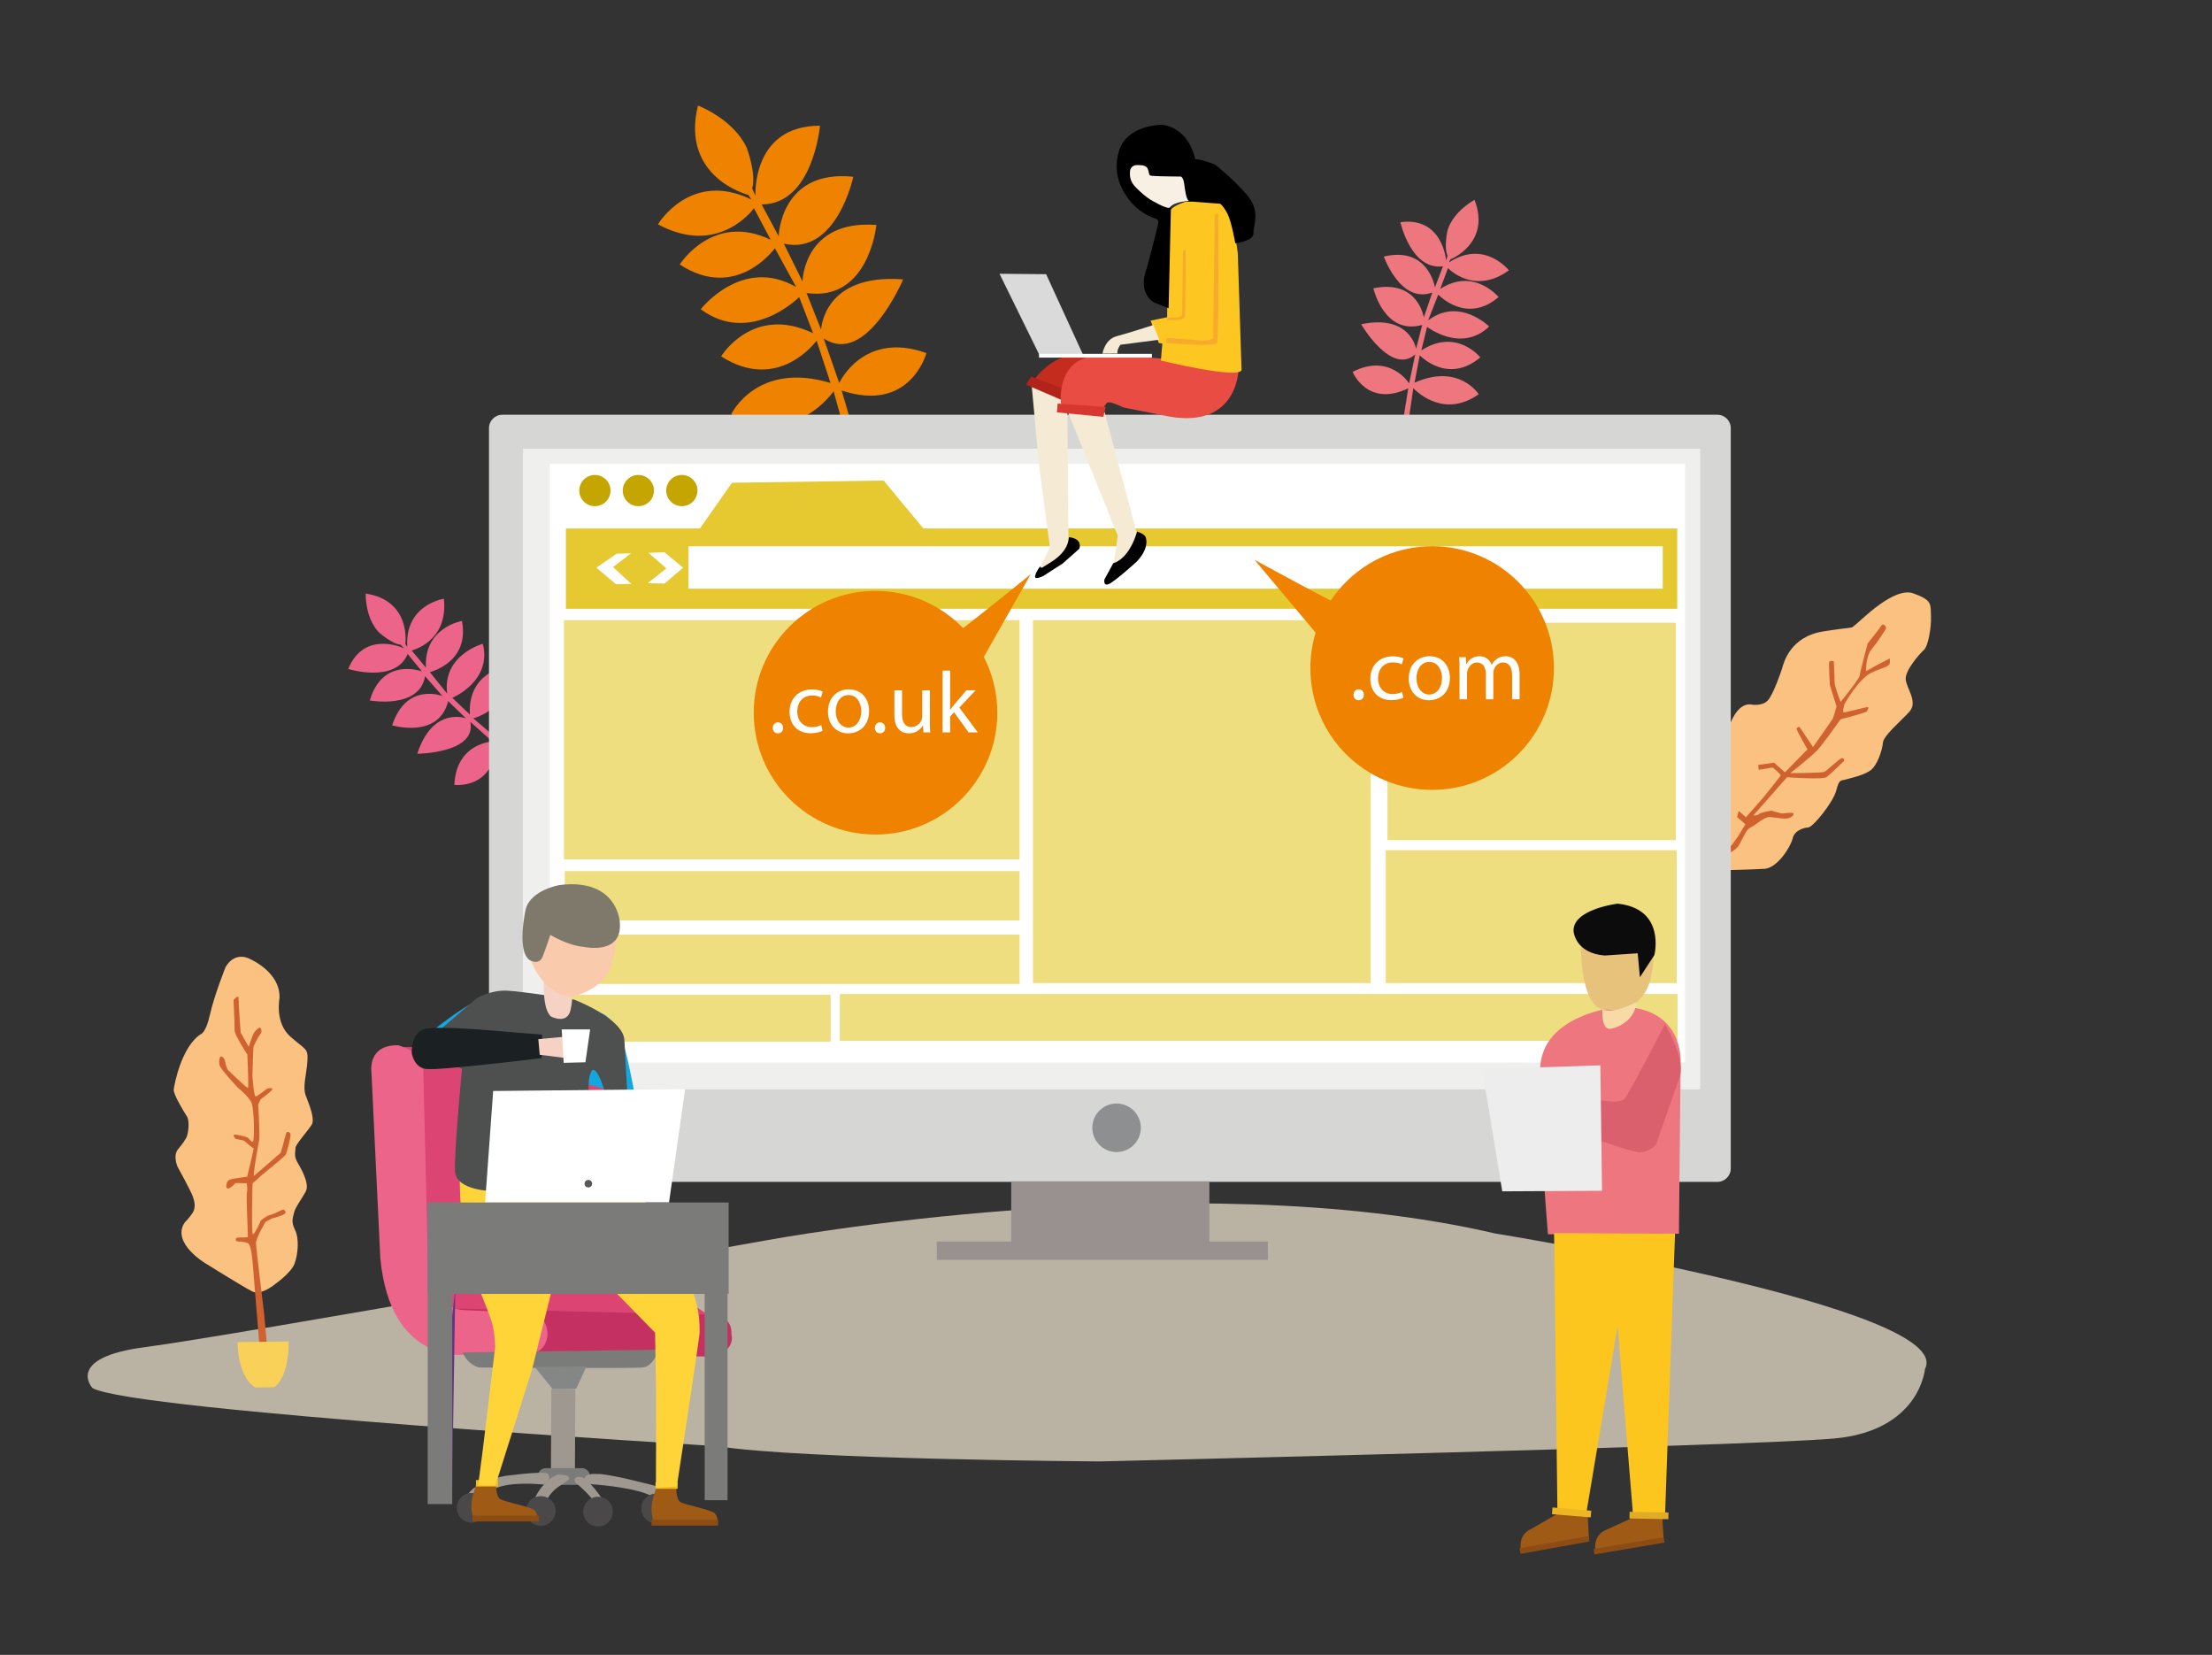 <svg xmlns="http://www.w3.org/2000/svg" xmlns:xlink="http://www.w3.org/1999/xlink" id="Layer_1" width="661.467" height="494.734" viewBox="0 139.734 661.467 494.734"><rect x="0" y="139.734" width="661.467" height="494.734" fill="#333333" stroke="none"/><path fill="#ec6489" d="M149.09 361.027s12.625-2.629 11.304-16.067c0 0-11.056.521-12.524 14.947l-6.33-5.427s11.816-2.792 9.538-15.396c0 0-11.266 1.723-10.57 14.262l-5.255-4.991s11.934-4.888 9.135-16.166c0 0-12.199 3.354-10.654 14.935l-5.197-6.46s12.004-2.805 9.601-15.299c0 0-11.465 1.971-10.764 13.973l-4.265-5.148s11.006-2.532 9.632-15.459c0 0-11.756 1.743-10.951 14.404l-.581-.874s1.9-12.976-11.859-15.084c0 0-.232 7.02 3.794 11.429.0.0 3.795 3.556 6.674 3.881l1.059 1.088s-11.873-5.717-16.747 6.156c0 0 14.119 4.418 17.775-4.486l4.286 5.217s-11.732-4.492-15.606 8.677c0 0 14.847 2.728 16.529-7.247l5.203 5.925s-10.787-4.253-15.05 8.754c0 0 13.874 4.217 16.762-7.231l5.295 5.135s-9.908-3.69-14.545 10.604c0 0 17.81-.139 15.864-9.548l6.607 5.887s-10.817.417-11.383 12.954c0 0 11.572 1.518 12.521-12.002l7.486 6.029.984-1.299L149.09 361.027z"/><g id="Layer_6"><path opacity=".7" fill="#f4e8d4" d="M214.644 572.082s-175.75-10.549-187-17.393c0 0-8.5-9.123 16-12.26 24.5-3.135 185.75-31.932 185.75-31.932s125.75-23.379 217.75-1.996c0 0 138 22.238 128.5 40.486.0.0-1.5 18.531-27.25 20.811-25.75 2.281-219.5 6.844-219.5 6.844S239.144 576.074 214.644 572.082z"/></g><g id="Layer_1_1_"><path fill="#ef8300" d="M249.265 256.707s-11.575 17.044-30.617 6.905c0 0 7.506-16.013 29.707-9.392l-4.159-12.653s-11.321 15.751-28.549 4.704c0 0 9.41-15.587 27.506-6.922l-4.171-10.804s-14.489 14.648-29.443 3.644c0 0 12.385-15.973 28.551-6.638l-6.376-11.61s-11.455 16.02-28.444 4.859c0 0 9.896-15.734 27.193-7.386l-5.003-9.436s-10.447 14.713-28.703 4.808c0 0 9.737-16.302 27.948-7.399l-.937-1.392s-20.323-5.099-15.053-26.705c0 0 10.509 3.933 14.567 12.567.0.0 2.938 7.77 1.666 12.22l.961 2.228s-1.208-21.019 19.299-20.984c0 0-2.078 23.544-17.458 23.519l5.096 9.507s.511-20.065 22.321-17.763c0 0-5.013 23.589-20.771 20l5.579 11.294s.291-18.524 22.097-16.894c0 0-2.225 23.06-20.893 20.351l4.359 10.948s.587-16.882 24.524-15.023c0 0-11.058 26.221-23.768 17.614l4.669 13.344s7.208-15.723 26.071-8.921c0 0-4.81 18.017-25.357 11.182l4.344 14.731-2.519.662L249.265 256.707z"/><path fill="#ee767f" d="M422.628 255.756s8.555 9.649 19.561 1.826c0 0-5.945-9.336-19.194-3.442l1.564-8.189s8.294 8.867 18.1.626c0 0-7.093-8.919-17.629-2.086l1.721-7.041s10.171 7.928 18.568-.104c0 0-8.972-8.92-18.255-1.826l3.023-7.719s8.398 9.023 18.047.73c0 0-7.406-8.971-17.474-2.399l2.349-6.259s7.666 8.293 18.202.678c0 0-7.354-9.336-17.942-2.347l.471-.938s12.204-4.798 7.197-17.786c0 0-6.207 3.286-8.032 8.971.0.0-1.2 5.06-.053 7.72l-.418 1.46s-.938-13.145-13.663-11.475c0 0 3.181 14.448 12.726 13.196l-2.398 6.312s-1.931-12.414-15.284-9.232c0 0 5.01 14.239 14.502 10.744l-2.556 7.458s-1.67-11.475-15.075-8.71c0 0 3.234 14.135 14.604 10.953l-1.825 7.146s-1.721-10.432-16.429-7.354c0 0 8.97 15.387 16.168 9.024l-1.825 8.658s-5.737-9.18-16.898-3.442c0 0 4.434 10.797 16.638 4.903l-1.513 9.493 1.616.208L422.628 255.756z"/><path fill="#fac181" d="M82.309 523.594s-4.173 3.6-6.915 2.21c-2.741-1.392-13.83-8.306-13.83-8.306s-10.434-6.096-6.342-12.275c0 0 1.268-1.227 2.332-2.823s.655-3.437.082-5.032-4.542-8.838-4.542-8.838-1.473-3.232.164-5.237 1.841-2.414 2.414-3.354c.573-.942 1.187-4.952.205-6.466-.982-1.515-4.092-6.67-3.928-8.021.163-1.35 2.209-12.642 8.06-16.528.0.0 1.514-.205 2.783-5.893 1.268-5.688 4.623-14.075 4.623-14.075s2.087-4.418 6.588-2.863c0 0 9.983 3.887 9.574 12.152.0.0-1.433 7.2 3.191 11.333s5.441 3.396 5.155 7.487c-.286 4.093-1.514 7.528-.45 10.312 1.063 2.781 2.782 6.913 1.718 8.632s-4.869 5.934-4.828 6.916c.041.981-.573 2.29.532 4.215 1.104 1.922 3.846 6.465 2.495 8.879-1.35 2.413-3.109 4.705-3.437 6.219s-1.023 2.577.286 5.236c1.309 2.66.859 7.447-.205 10.148C86.973 520.321 82.309 523.594 82.309 523.594z"/><path fill="#d0622f" d="M77.726 543.806l-2.127-26.022s-.368-5.769-1.391-6.342c-1.022-.571-3.232-.573-3.437-.613-.205-.042-.491-.94.082-1.063.572-.123 3.191.0 3.273-.245.082-.246-.572-11.989-.286-13.217s-.083-2.823-.083-2.823l-3.354-.082s-1.801 2.046-2.456 1.597c-.654-.451-.122-2.332.737-2.619.859-.287 5.237-.859 5.237-.859s2.046-8.47 1.923-8.47-1.883-1.392-2.537-2.046-2.619-.492-2.986-.941c-.369-.449-.9-1.309.246-1.104 1.145.205 3.232.573 3.723 1.064s.982 1.392 1.391.941.368-9.534-.45-11.498-4.091-4.542-4.091-4.542-5.238-5.563-5.483-6.75c-.246-1.187-.041-2.783.573-2.578s1.023.9 1.146 1.8c.123.9.655 2.169.941 2.373.286.205 5.605 5.524 5.851 5.197.246-.328-.205-9.983-.205-9.983s-3.846-5.811-3.805-7.243c.041-1.431-.328-9.042-.328-9.042s1.555-1.842 1.514-.532c-.042 1.31.613 10.229.613 10.229l2.414 4.297s1.146-3.438 1.473-4.01c.328-.573 1.637-2.087 2.046-1.637.409.449.409 1.309-.041 1.841s-2.087 3.519-2.087 4.009c0 .491-.286 8.267-.286 8.267s.368 6.628 1.064 6.383c.696-.246 3.314-2.415 3.478-2.415s1.596-.327 1.391.287c-.204.613-3.477 2.987-3.477 2.987s-.818 1.554-.736 1.718c.081.163.531 9.574.327 10.352s-1.228 7.037-1.228 7.037-.532 3.846-.409 3.806c.123-.041 8.061-6.957 8.061-6.957s.573-1.922.613-2.086c.041-.163.941-3.968 1.228-4.092.286-.122 1.105-.04 1.105.859.0.9-1.146 5.4-1.473 5.933-.328.531-7.12 6.057-7.12 6.057l-2.782 2.496s-.409 15.098.123 15.179c.532.081 2.373-4.092 2.373-4.092s1.718-1.474 2.7-1.636c.982-.164 3.765-1.637 3.928-1.637s1.105.49.614 1.146c-.491.653-3.928 1.513-3.928 1.513l-1.923 1.024s-2.946 4.91-2.864 6.506 2.455 21.071 2.455 21.071l.941 10.515L77.726 543.806z"/><path fill="#fad158" d="M71.016 540.984l15.302-.205s.368 10.229-4.336 13.706l-5.606.042C76.375 554.527 71.343 552.276 71.016 540.984z"/><path fill="#fac181" d="M514.922 365.518s2.138-16.639 9.159-15.111c0 0 2.977.457 4.579-1.298 1.603-1.756 3.893-8.396 4.274-9.617s2.137-9.388 12.288-10.99c10.15-1.603 7.86-.61 9.692-2.061s11.525-11.372 17.249-9.312c5.725 2.061 5.114 3.205 5.267 6.717.152 3.511-.84 9.082-2.137 10.227-1.298 1.146-5.572 6.03-5.419 8.701.152 2.671 3.815 6.793 1.068 9.77-2.748 2.977-7.709 7.174-7.861 9.158-.153 1.984-1.603 6.869-3.816 8.396-2.213 1.525-5.801 2.213-7.327 2.671s-1.908-.229-2.824 3.282c-.915 3.511-6.945 10.99-8.395 11.066-1.451.076-4.122.916-4.656 3.282s-4.503 8.854-8.472 9.082c-3.969.229-13.968.458-13.968.458L514.922 365.518z"/><path fill="#d0622f" d="M511.717 395.971s6.487-.306 8.396-3.74 1.984-4.427 3.511-5.189c1.526-.764 3.969-3.129 5.571-3.053s4.503.763 5.801.305c1.297-.458 1.679-1.373 1.068-1.526-.61-.152-2.9.153-3.205.153-.306.0-3.13-.84-3.13-.84s-3.053.458-3.663.992c-.611.534-1.756.458-1.756.458l10.075-11.448s10.761.839 11.906-.077c1.145-.915 5.189-4.808 5.189-4.808s0-1.069-.839-.764c-.84.306-4.274 3.664-5.114 4.045-.839.382-10.15.382-10.15.382s6.487-5.113 8.166-6.945c1.68-1.832 6.869-9.159 6.869-9.159s7.785-1.984 7.861-2.365c.076-.382 1.068-1.45-.152-1.222-1.222.229-6.259 1.603-6.793 1.526s.306-2.595.306-2.595 4.197-7.479 7.938-9.235c3.739-1.756 5.647-1.756 5.571-3.205-.076-1.45.306-1.146-1.068-.535s-6.106 3.282-6.106 3.282.077-4.579 1.527-6.335c1.449-1.755 4.655-6.258 4.503-6.716-.153-.458-.916-1.45-1.45-.534s-4.045 5.266-4.045 5.266-2.29 8.473-2.366 9.541-5.725 7.938-5.725 7.938-1.908-4.732-1.832-6.106c.077-1.373-.229-6.029-.229-6.029s-1.222-.382-1.374.306c-.152.687.229 6.869.229 6.869l1.984 6.335-1.069 3.587-5.953 8.548-4.045-6.029s-1.068.076-.84.763c.229.688 3.206 5.954 3.206 5.954l-6.717 6.868-3.281-2.899-4.732.687.152 1.45 4.198-.687s2.442 2.061 2.366 2.365c-.076.306-5.343 6.793-5.343 6.793l-5.037 5.725-2.138-1.908-.534 1.832 2.519 2.137-2.061 3.435-2.061 2.9-6.411 2.213L511.717 395.971z"/><path fill="#d6d7d4" d="M517.562 489.06c0 2.209-1.791 4-4 4H150.227c-2.209.0-4-1.791-4-4V267.727c0-2.209 1.791-4 4-4H513.56c2.209.0 4 1.791 4 4V489.06H517.562z"/><rect x="156.394" y="273.894" fill="#efefee" width="352" height="191.5"/><rect x="164.394" y="278.394" fill="#fff" width="339.5" height="179"/><rect x="169.227" y="297.727" fill="#e6c831" width="332.333" height="24"/><polyline fill="#e6c831" points="207.894,299.727 218.894,284.061 264.227,283.394 277.227,299.061 207.894,298.394"/><rect x="205.894" y="303.061" fill="#fff" width="291.333" height="12.667"/><circle fill="#c5a500" cx="177.894" cy="286.394" r="4.667"/><circle fill="#c5a500" cx="190.894" cy="286.393" r="4.667"/><circle fill="#c5a500" cx="203.894" cy="286.393" r="4.667"/><polygon fill="#fff" points="178.331,309.456 184.394,305.269 188.706,305.144 183.331,309.269 188.831,314.331 184.206,314.394"/><polygon fill="#fff" points="193.894,305.019 199.269,309.644 193.706,314.081 198.706,314.206 204.269,309.456 198.706,304.831"/><rect x="168.644" y="325.144" fill="#eede7f" width="136.25" height="71.5"/><rect x="168.894" y="400.144" fill="#eede7f" width="136" height="14.75"/><rect x="168.894" y="419.144" fill="#eede7f" width="136" height="14.75"/><rect x="308.894" y="325.144" fill="#eede7f" width="101" height="108.5"/><rect x="414.394" y="393.894" fill="#eede7f" width="87" height="39.75"/><rect x="414.894" y="325.894" fill="#eede7f" width="86.25" height="65"/><rect x="168.144" y="437.144" fill="#eede7f" width="80.25" height="14"/><rect x="251.144" y="436.894" fill="#eede7f" width="250.5" height="14"/><circle fill="#ef8300" cx="261.81" cy="352.811" r="36.417"/><path fill="#ef8300" d="M285.061 329.561c.167.5 23.167-18.167 23.167-18.167l-14.667 25.833-8.5-7.666z"/><g><path fill="#fff" d="M231.079 357.335c0-.963.65-1.639 1.56-1.639s1.534.676 1.534 1.639c0 .936-.598 1.638-1.56 1.638C231.703 358.973 231.079 358.271 231.079 357.335z"/><path fill="#fff" d="M245.977 358.218c-.598.313-1.924.729-3.614.729-3.796.0-6.266-2.574-6.266-6.422.0-3.874 2.652-6.684 6.76-6.684 1.353.0 2.548.338 3.172.65l-.521 1.768c-.546-.311-1.404-.598-2.652-.598-2.886.0-4.446 2.133-4.446 4.758.0 2.912 1.872 4.707 4.368 4.707 1.3.0 2.158-.338 2.808-.623L245.977 358.218z"/><path fill="#fff" d="M259.888 352.291c0 4.653-3.224 6.683-6.266 6.683-3.406.0-6.032-2.496-6.032-6.476.0-4.211 2.756-6.682 6.24-6.682C257.443 345.816 259.888 348.442 259.888 352.291zM249.903 352.419c0 2.758 1.586 4.838 3.822 4.838 2.185.0 3.822-2.055 3.822-4.889.0-2.133-1.066-4.836-3.77-4.836C251.073 347.533 249.903 350.029 249.903 352.419z"/><path fill="#fff" d="M261.603 357.335c0-.963.65-1.639 1.56-1.639s1.534.676 1.534 1.639c0 .936-.598 1.638-1.561 1.638C262.227 358.973 261.603 358.271 261.603 357.335z"/><path fill="#fff" d="M278.061 355.255c0 1.299.026 2.443.104 3.432h-2.028l-.13-2.055h-.052c-.598 1.015-1.924 2.341-4.16 2.341-1.976.0-4.342-1.093-4.342-5.513v-7.357h2.288v6.969c0 2.391.729 4.004 2.809 4.004 1.534.0 2.6-1.066 3.016-2.08.13-.338.208-.754.208-1.17v-7.723h2.288L278.061 355.255z"/><path fill="#fff" d="M284.119 351.875h.052c.312-.441.754-.988 1.118-1.431l3.692-4.342h2.756l-4.862 5.174 5.539 7.41h-2.782l-4.342-6.032-1.17 1.301v4.731h-2.262v-18.461h2.262L284.119 351.875z"/></g><g><circle fill="#ef8300" cx="428.263" cy="339.451" r="36.417"/><path fill="#ef8300" d="M401.201 320.775c-.074.521-26.063-13.691-26.063-13.691l19.086 22.765L401.201 320.775z"/></g><g><path fill="#fff" d="M404.752 347.438c0-.963.65-1.64 1.562-1.64.91.0 1.532.677 1.532 1.64.0.937-.598 1.638-1.56 1.638C405.376 349.076 404.752 348.375 404.752 347.438z"/><path fill="#fff" d="M419.65 348.322c-.599.313-1.925.729-3.614.729-3.796.0-6.268-2.574-6.268-6.422.0-3.875 2.652-6.684 6.761-6.684 1.354.0 2.549.338 3.173.65l-.521 1.768c-.545-.313-1.403-.598-2.651-.598-2.886.0-4.445 2.132-4.445 4.758.0 2.912 1.872 4.706 4.368 4.706 1.3.0 2.157-.338 2.808-.623L419.65 348.322z"/><path fill="#fff" d="M433.562 342.394c0 4.654-3.226 6.684-6.267 6.684-3.406.0-6.033-2.496-6.033-6.476.0-4.212 2.757-6.683 6.24-6.683C431.116 335.919 433.562 338.546 433.562 342.394zM423.576 342.523c0 2.758 1.586 4.837 3.821 4.837 2.185.0 3.822-2.055 3.822-4.89.0-2.131-1.065-4.836-3.771-4.836S423.576 340.132 423.576 342.523z"/><path fill="#fff" d="M436.445 339.611c0-1.3-.025-2.365-.104-3.404h2.002l.104 2.026h.078c.702-1.194 1.872-2.313 3.952-2.313 1.717.0 3.017 1.041 3.563 2.521h.051c.392-.701.885-1.248 1.404-1.639.754-.571 1.586-.883 2.782-.883 1.664.0 4.134 1.092 4.134 5.459v7.41h-2.236v-7.123c0-2.418-.883-3.875-2.729-3.875-1.301.0-2.313.963-2.704 2.08-.104.313-.183.729-.183 1.145v7.773h-2.235v-7.539c0-2.002-.886-3.459-2.626-3.459-1.432.0-2.471 1.145-2.835 2.289-.129.338-.183.728-.183 1.117v7.592h-2.235V339.611z"/></g><circle fill="#8d8f90" cx="333.894" cy="476.894" r="7.25"/><rect x="302.394" y="492.894" fill="#999090" width="59.25" height="20"/><rect x="280.144" y="510.894" fill="#999090" width="99" height="5.5"/></g><g id="Layer_2"/><g id="Layer_3"><path fill="#f5ead3" d="M308.478 254.644s1.75 18.75 1.916 21.167c.168 2.417 3.584 27.583 3.584 27.583l-4.25 8.417 9.812-7.438-.396-46.312L308.478 254.644z"/><path fill="#f5ead3" d="M318.894 261.811l15.334 38s-1.084 10.417-2.75 11.917 9.916-11.833 9.916-11.833l-1.582-1.25-9.5-35.75L318.894 261.811z"/><path fill="#c42c1e" d="M308.853 253.811s5.291-8.25 13.791-8.042 10.793.708 10.793.708-11.5 2-12.584 4.75c-1.082 2.75-1.957 6.792-1.957 6.792l-10.043-4.208z"/><polygon fill="#b2231c" points="308.394,252.311 306.81,254.727 319.478,260.186 321.81,257.394"/><path fill="#e94c43" d="M317.269 260.394s-1.75-14.292 11.75-14.292c0 0 16.541.042 24.25 1.708l17.125 2.083s0 18-20.75 14.375l-13.666-2.708s-4.082-2.042-4.875-1.417c-.791.625-1.125 1.667-1.125 1.667l-12.041-.625L317.269 260.394z"/><polygon fill="#d83631" points="316.269,260.394 330.644,261.394 329.937,264.352 316.062,263.019"/><path fill="#fdc621" d="M347.144 247.519s23 5.625 24.125 2.875l-1.125-34.938s-1.688-14.688-5-15.375-10.188-.375-11.125.125-4.5 1.312-4.625 3.938-.375 30.438-.375 30.438l-4.938 1 2.438 6.688 1.063.188L347.144 247.519z"/><path fill="#f8aa2c" d="M349.081 235.456s4.875.188 5.188-.875.25-20.188.25-20.188l-.75.188-.25 19.25s-.229.729-1.666.812c-1.438.083-2.875.104-2.875.104L349.081 235.456z"/><polygon fill="#dadada" points="298.894,221.581 310.956,246.144 324.206,246.519 312.831,221.706"/><rect x="310.706" y="245.519" fill="#fff" width="33.75" height="1.125"/><path fill="#f5ead3" d="M329.675 245.456s.656-4.25 4.188-5.188 11.062-3.375 11.062-3.375l1.719 4.406-11.594 1.5s-1.094 1.375-.875 2.625L329.675 245.456z"/><path d="M335.269 183.206s-3.125 6 .125 12.625c0 0 2.875 6.938 10.125 9.25.0.0.875.188.875 1.125s-3.5 13.812-3.5 13.812-2.938 6.562 2 10.062l4.563 1.812.688-30.125s.438-1.875 6.5-1.75l8.25.625s1.063.75 2.25 3.188c1.188 2.438 2.25 8.625 2.25 8.625s5.563-.625 5.438-3 2.312-6.5-1.938-11.438-9.438-9-9.438-9-3.813-1.625-6.063-1.688c0 0-1.5-9.188-9.938-10.312C347.456 177.019 338.519 177.019 335.269 183.206z"/><path fill="#f8f1e3" d="M337.956 190.644s.281-1.656 2.25-1.562c1.313.062 2.813-.062 3.188 1.625.377 1.687.313 1.5 1.563 1.625s8.188.188 8.188.188.688.25.938 1.938.562 4.812 1.438 5.375c0 0-4.414.149-5.625 1.875-.625.891-5.923-2.312-5.923-2.312s-1.5-.922-3.125-2.484S337.519 194.081 337.956 190.644z"/><path d="M319.644 300.331s4.063.188 3.125 3.438l-5 4.438-5.75 3.688s-2.791 1.458-2.479.021 1.542-2.875 1.542-2.875.0.917 1.125.042S319.269 305.706 319.644 300.331z"/><path d="M340.019 298.644s-1.938 7.812-7.125 9.5l-2.625 4.812s-.438 2 1.188 1.438 8.25-6.562 8.25-6.562 4-3.646 2.938-7.396C342.644 300.435 342.519 299.456 340.019 298.644z"/><path fill="#f8aa2c" d="M348.769 242.269s14.375 1.25 15.125.0.375-38.75.375-38.75l-1 .25-.5 37.25s-2.5.75-4.125.5-9.75-.75-9.75-.75l-.125 1.5z"/></g><g id="Layer_4"><path fill="#9f5b16" d="M465.894 592.207l-8.25 4.75s-3.5 1.311-2.875 5.875l20.375-3.281-.375-6.906L465.894 592.207z"/><path fill="#9f5b16" d="M488.269 593.457l-8.312 3.811s-3.5 1.313-2.875 5.875l20.406-3.029-.406-7.156L488.269 593.457z"/><path fill="#ee767f" d="M462.894 508.726l39.168-.166.5-51.166s1.166-16.834-18.5-16.668c0 0-23 2-23.5 18.5S462.894 508.726 462.894 508.726z"/><path fill="#db606d" d="M463.562 463.894s19.834 8.166 22.5 4c2.666-4.168 11.832-22 11.832-22s6 10 4.5 15.5l-7.166 20.5s-2 2.332-5 2.332-28-9.332-28-9.332l1.334-11z"/><path fill="none" d="M479.062 439.226s.5 9.5 3.832 8.166c3.334-1.332 6.668-2.498 7.168-10.332l-11 2.166z"/><path fill="#e6c27a" d="M472.728 419.893s-.834 22.833 8.166 21.667c0 0 9.5 1.666 12.5-8.5.0.0 3-10.834-1-14.167.0.0-16.5-6.167-19.666 1z"/><path fill="#0d0c0c" d="M470.562 418.226s.5 6.5 9.332 7.166l9.834-.666.666 7.166 4.334-6.666s3.5-13.834-11-15.334c0 0-13.666 1.668-13.166 8.334z"/><path fill="#f7daa6" d="M479.144 441.478s-.334 6.166 2.334 5.832c2.666-.332 7.584-2.832 7.834-8C489.312 439.31 482.812 442.978 479.144 441.478z"/><polygon fill="#ededed" points="443.228,459.394 449.228,495.894 479.062,495.728 478.562,458.228"/><polygon fill="#fdc61f" points="464.728,508.394 465.728,591.728 474.228,592.894 483.728,536.228 488.394,593.394 497.894,593.062 500.894,508.562"/><rect x="464.295" y="591.274" transform="matrix(-0.997 -0.084 0.084 -0.997 888.905 1221.878)" fill="#eeb524" width="11.625" height="2.001"/><rect x="487.255" y="591.99" transform="matrix(-1 -0.018 0.018 -1 975.494 1194.665)" fill="#e0ab27" width="11.624" height="1.998"/><polygon fill="#8c4c14" points="454.394,602.582 454.706,604.269 475.269,600.582 475.144,598.957"/><polygon fill="#8c4c14" points="476.581,602.769 476.769,604.457 497.769,600.894 497.456,599.332"/><path fill="#dc4573" d="M116.561 452.728l65.167.5 1.833 60.666 31.5 21.166s5.833 2.168 2.5 6.168c0 0-4.167 4.166-6.667 4-2.5-.168-68.833-1.334-68.833-1.334l-12.667-16.666L116.561 452.728z"/><path fill="#c53062" d="M127.394 530.728l82.167 2s9.5-1.334 9.167 5.832c0 0 1.833 6.168-7.833 6.668l-65.167-.834L127.394 530.728z"/><path fill="#ec6489" d="M113.727 515.894l-2.667-55.834s-1.167-8 8-7.832c0 0 7.5 1.998 7.5 6.832l1.333 55.334s.834 16.5 10.667 17 22 .834 22 .834 3.167 2.166 3.167 6.5c0 0 0 5.166-5.333 5.832l-19.333.168S116.727 547.728 113.727 515.894z"/><path fill="none" d="M137.227 490.394"/><path fill="#7b7b7a" d="M138.394 544.06l58.667-.832s-1.666 4.998-4.833 5.332c-1.808.191-17.516.164-30.667.105-9.89-.043-18.333-.105-18.333-.105S139.727 547.726 138.394 544.06z"/><polygon fill="#858686" points="172.292,554.929 165.311,555.06 159.894,548.394 175.394,548.228"/><rect x="165.07" y="554.915" transform="matrix(-1 -0.005 0.005 -1 334.215 1134.892)" fill="#9e9891" width="7.167" height="24.151"/><path fill="#7b7b7a" d="M176.456 581.144c0 1.381-1.119 2.5-2.5 2.5h-10.688c-1.381.0-2.5-1.119-2.5-2.5s1.119-2.5 2.5-2.5h10.688c1.381.0 2.5 1.119 2.5 2.5z"/><path fill="#9e9891" d="M139.144 588.394c0-.25.438-5.125 11.625-7.375.0.0 11.125-1.563 13-.75.0.0.688.813.438 1.625.0.0-1.062 1.688-2.125 1.625s-9.188-.938-14.125 1.25c0 0-4.5 1.688-5.062 3.938L139.144 588.394z"/><path fill="#9e9891" d="M158.956 589.894s2.312-7.25 7.812-9.313c0 0 4-.188 3.375 1.438.0.0-1.25.939-2.438 1.75.0.0-5.188 2.75-4.938 8.313s-.062.25-.062.25L158.956 589.894z"/><path fill="#9e9891" d="M172.206 583.082s6.188 5 6.312 7.625l3.812.311s-5.875-8.875-8-9.561C172.205 580.769 171.206 581.832 172.206 583.082z"/><path fill="#9e9891" d="M178.456 580.394s-4.125-.438-3.625 1.938c0 0 .688 1.25 3.625 1.25.0.0 14.75 1.125 17.688 4.375.0.0 2.875 1.188 3.312-.125s-1.125-3.25-2.5-3.625S181.644 580.144 178.456 580.394z"/><circle fill="#4a4849" cx="141.019" cy="590.519" r="4.438"/><circle fill="#4a4849" cx="161.706" cy="591.456" r="4.438"/><circle fill="#4a4849" cx="178.831" cy="591.644" r="4.438"/><circle fill="#4a4849" cx="196.206" cy="590.706" r="4.438"/><path fill="#9f5b16" d="M142.394 583.457l6 .188s-.188 3.375 1.188 4.25 8.75 2.188 10.125 3.25c0 0 .938.625 1.062 2.563.124 1.936-.125.25-.125.25l-19.188-.439s-1.062-3.311-.062-6.688L142.394 583.457z"/><rect x="142.331" y="582.207" fill="#f0bc1d" width="6.625" height="1.938"/><rect x="141.269" y="592.832" fill="#8c4c14" width="19.875" height="1.75"/><path fill="#9f5b16" d="M196.269 584.332l6 .188s-.188 3.375 1.188 4.25 8.75 2.188 10.125 3.25c0 0 .938.625 1.062 2.563.124 1.936-.125.25-.125.25l-19.188-.439s-1.062-3.311-.062-6.688L196.269 584.332z"/><rect x="196.019" y="582.894" fill="#f0bc1d" width="6.625" height="1.938"/><rect x="194.831" y="594.082" fill="#8c4c14" width="19.875" height="1.75"/><polyline fill="#643484" points="128.477,588.978 135.144,588.978 136.144,525.312"/><path fill="#ffd439" d="M137.477 492.228s.166 16.166 2.333 23.166 6.417 16.584 7.333 19.834.917 7 .917 7.334c0 .332-3.833 31.748-3.833 31.748l-1.25 9.5h5.167l10.917-34.498 5.583-22.418s2.25-13.25 6.333-10.916 13.167 10.166 13.167 10.166l11.75 12 .333 19.668-.083 26.666 6.25-.334s7-45.75 6.833-46.25.833-8.916-5.333-18.5c-2.584-4.016-15.583-29.25-15.583-29.25l-50.834 2.084z"/><path fill="#14a6df" d="M127.394 449.478s14.667-12.334 20.25-12.334l15.083.584s16.5 3.916 18.5 5.666 3.917 3.334 5.667 10 3.083 14.666 3.083 14.666"/><path fill="#4e4f4f" d="M125.644 452.728l16.917-14.584s4.166-2.416 8.833-2.25c4.667.168 20.25 2.668 20.25 2.668s14.75 5.582 15.083 12.166l.333 6.582.917 15.918-5.75-1.418s-2.667-13.248-5.167-12.166c0 0-.833 1.168-1 3.5-.167 2.334.167 9.334.167 9.334l-.167 20.582-28.667 2.75s-11.083.0-11.333-6 2.083-30.5 2.083-30.5L125.644 452.728z"/><path fill="#1b2123" d="M123.144 454.728s-.583-7.084 5-7.584 17.833.584 17.833.584l16.167 1.334-.031 1.342-.135 5.658s-30.5 3.75-34.167 3.25C127.81 459.312 124.31 459.644 123.144 454.728z"/><polygon fill="#f5d2c4" points="170.061,449.56 169.894,456.144 161.394,455.06 160.977,450.394"/><polygon fill="#fff" points="175.061,457.31 168.561,457.478 167.977,447.478 176.477,447.478"/><polygon fill="#fff" points="145.061,499.228 200.061,499.228 204.894,465.31 147.477,465.894"/><circle fill="#575756" cx="175.936" cy="493.603" r="1.125"/><path fill="#f5d2c4" d="M162.644 432.394s-.583 9.168 2.167 11.25c0 0 4.833 2.584 5.833-2.082 1-4.668.083-6.334.083-6.334l-8.083-2.834z"/><path fill="#facaad" d="M158.144 424.894s2.25 10.584 12.25 13c0 0 10.583-2 12.5-10 0 0 2.167-6.915 1.333-10.082l-16.75-5.917s-8.917 7.334-8.667 7.417S158.144 424.894 158.144 424.894z"/><path fill="#7e796b" d="M157.227 411.478s-2.833 12.332 1.083 15.25c0 0 2.833 1.75 3.917-.916 1.084-2.668 2.333-6.584 2.333-6.584s5.167 3.168 10 3.584c0 0 11.917 2.664 10.75-7.669.0.0-.834-12.916-17.917-10.833C167.394 404.31 158.811 405.729 157.227 411.478z"/><rect x="127.894" y="499.228" fill="#7b7b7a" width="90" height="27.334"/><rect x="127.894" y="499.228" fill="#7b7b7a" width="7.333" height="90.166"/><rect x="210.727" y="521.728" fill="#7b7b7a" width="6.833" height="66.5"/></g></svg>